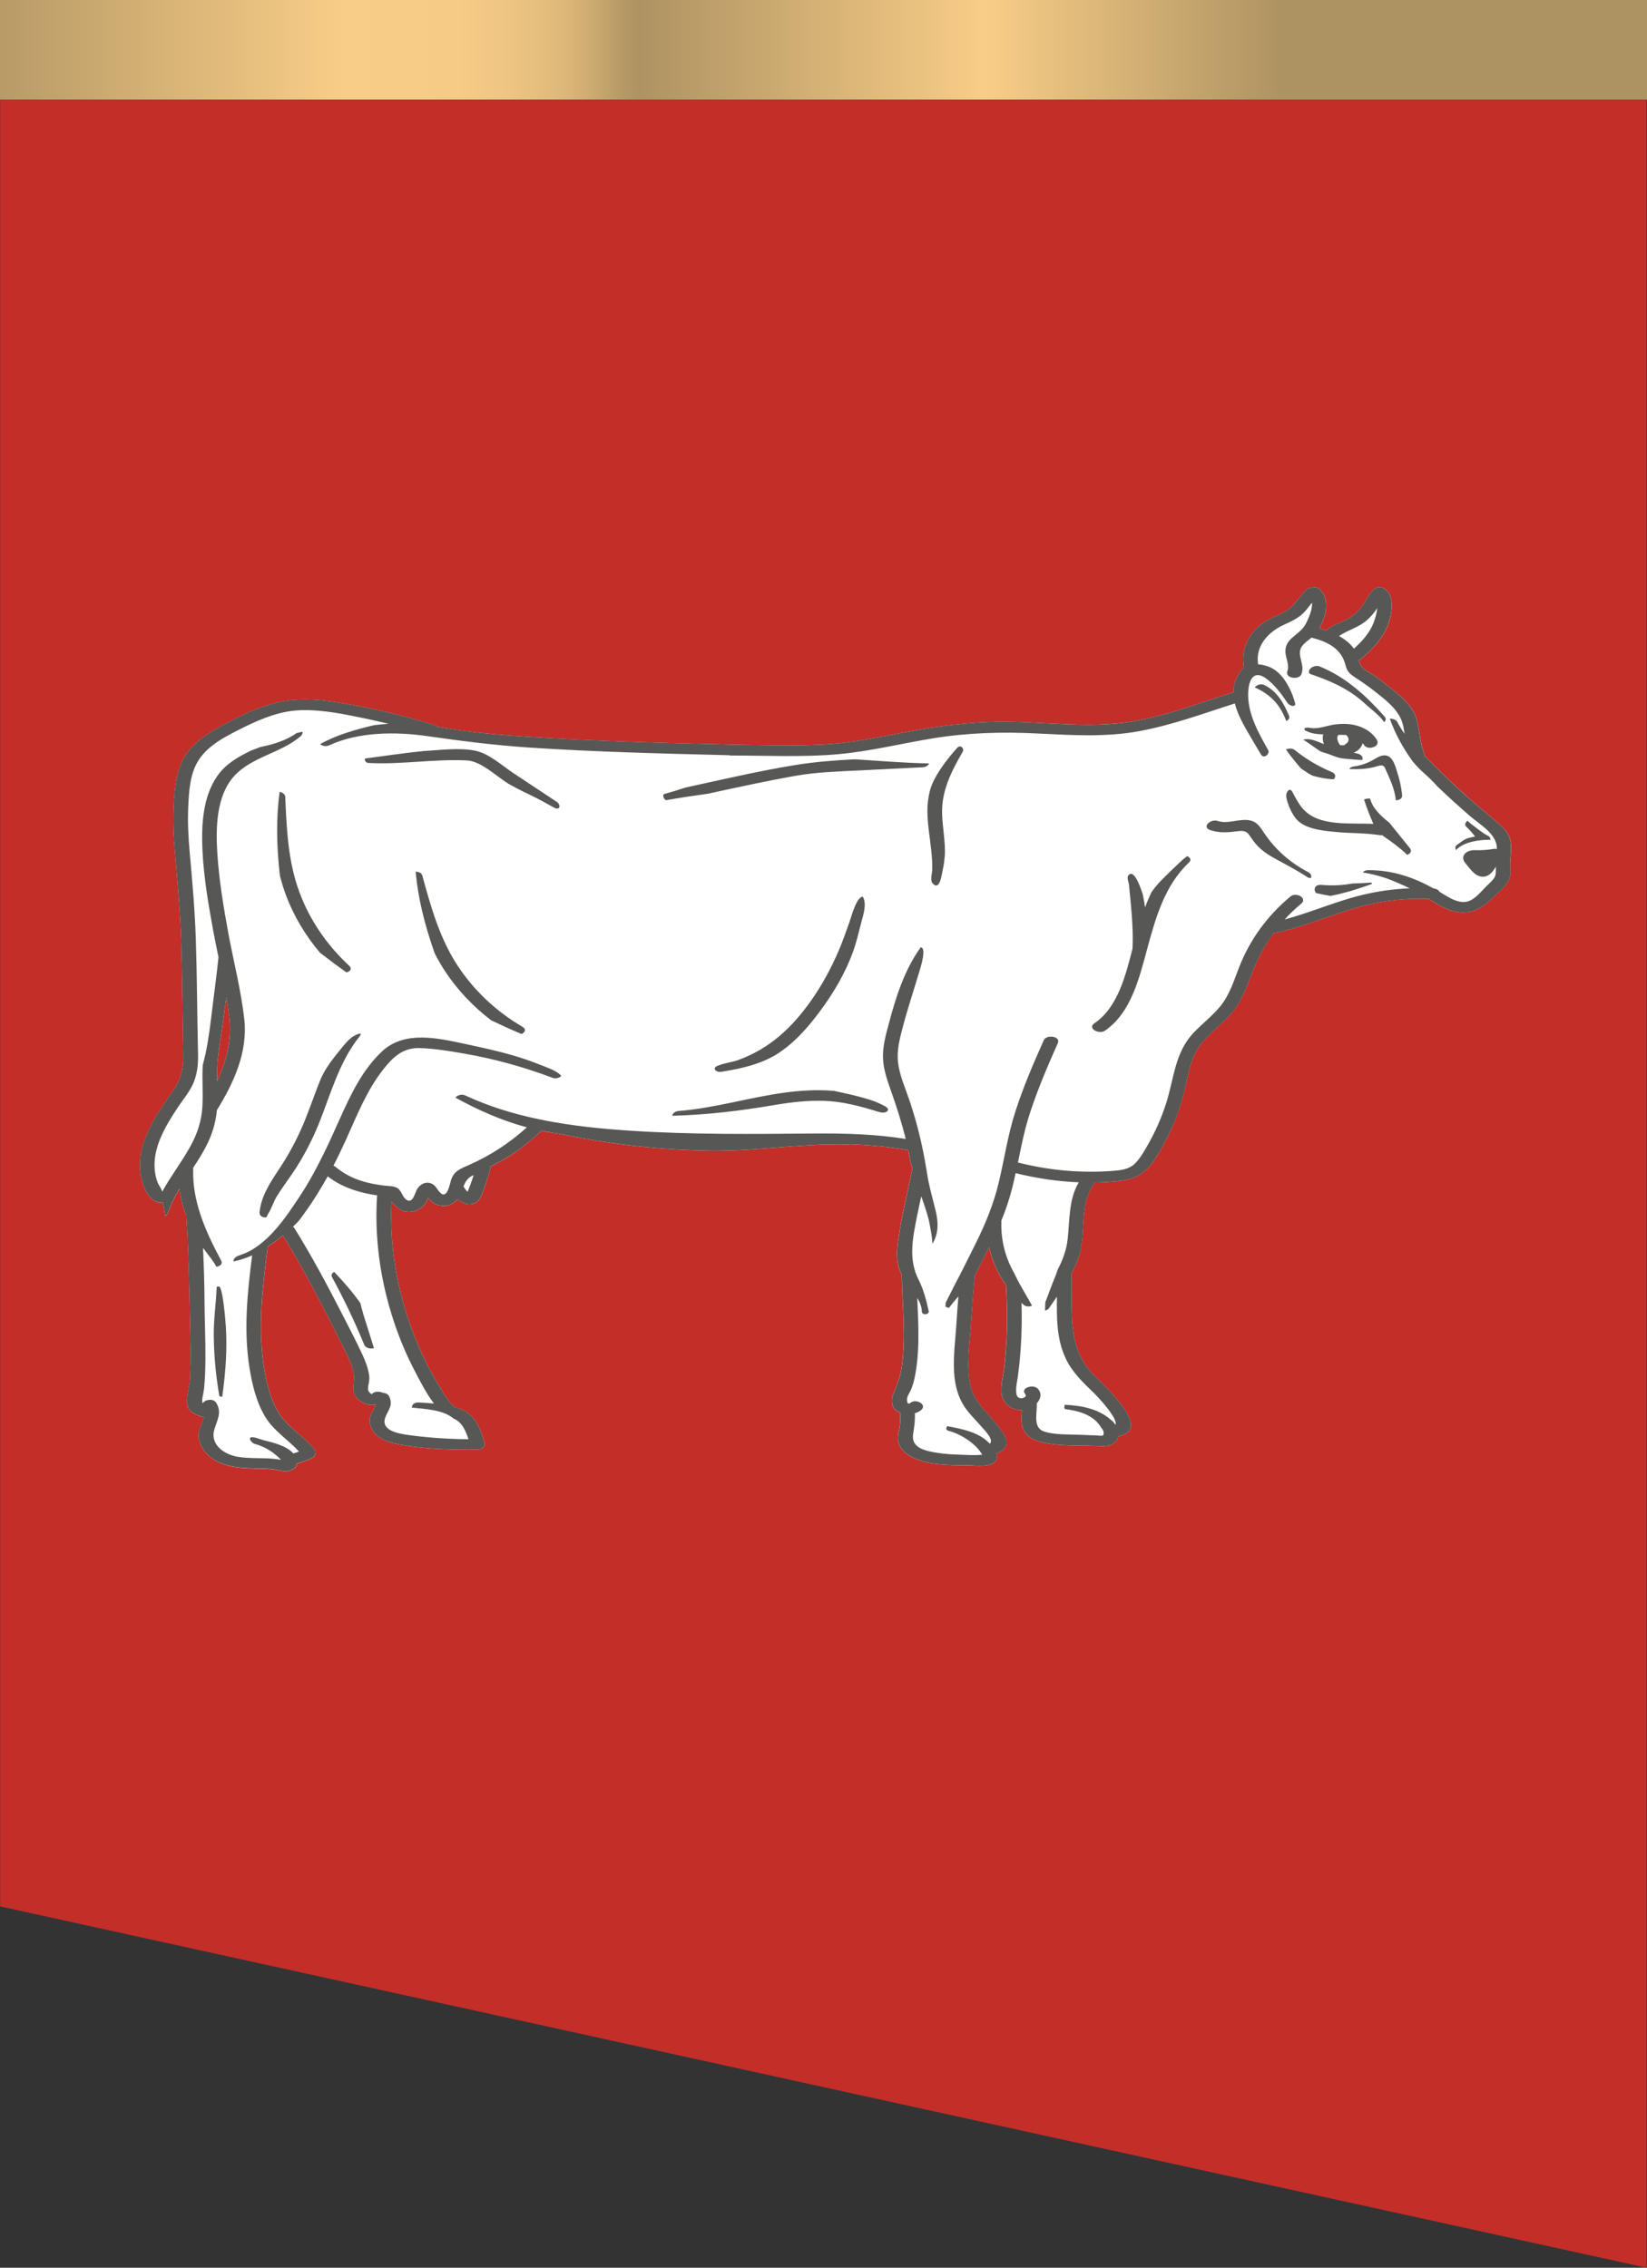 <svg width="122" height="168" viewBox="0 0 122 168" fill="none" xmlns="http://www.w3.org/2000/svg">
<rect x="0" y="0" width="122" height="168" fill="#333333" stroke="none"/>
<path d="M122 0H0V7.385H122V0Z" fill="url(#paint0_linear_2268_684)"/>
<path d="M121.973 7.385H0.01V141.231L121.973 168V7.385Z" fill="#C32E28"/>
<path d="M16.989 75.375C16.931 74.875 16.852 74.377 16.765 73.88C16.683 74.47 16.594 75.082 16.557 75.4C16.421 76.568 16.175 77.73 16.098 78.906C16.073 79.302 16.073 79.698 16.079 80.092C16.774 78.613 17.188 77.046 16.987 75.373M111.864 63.923C111.85 64.398 111.969 64.844 111.723 65.281C111.44 65.774 110.893 66.191 110.486 66.589C109.749 67.307 108.963 67.755 107.873 67.553C107.099 67.411 106.467 66.992 105.826 66.587C103.809 66.515 101.842 66.799 99.919 67.411C98.073 67.996 96.284 68.737 94.375 69.127H94.328C93.631 70.099 93.084 71.162 92.655 72.311C92.297 73.274 91.926 74.233 91.24 75.035C90.615 75.769 89.825 76.355 89.177 77.075C88.438 77.904 88.154 78.852 87.937 79.903C87.712 80.995 87.42 82.062 86.997 83.103C86.592 84.1 86.084 85.073 85.481 85.976C84.891 86.858 84.161 87.334 83.071 87.466C82.421 87.547 81.759 87.592 81.094 87.601C80.002 89.043 80.39 90.95 80.037 92.609C79.906 93.231 79.658 93.816 79.356 94.379V94.395C79.485 96.941 78.966 99.598 80.856 101.701C81.541 102.462 85.551 105.894 82.84 106.4C82.816 106.517 82.767 106.635 82.683 106.745C82.325 107.218 81.693 107.134 81.16 107.119C79.798 107.071 78.236 107.157 76.919 106.774C76.416 106.626 75.985 106.333 75.789 105.849C75.611 105.405 75.674 104.93 75.7 104.464C74.923 104.493 74.24 103.96 74.179 103.185C74.126 102.555 74.324 101.87 74.392 101.242C74.458 100.643 74.507 100.044 74.544 99.445C74.619 98.072 74.61 96.696 74.521 95.325C74.521 95.288 74.523 95.257 74.53 95.23C73.922 94.374 73.492 93.422 73.267 92.409C73.209 92.523 73.155 92.634 73.099 92.744C72.808 93.305 72.53 93.881 72.231 94.451L72.212 94.48C72.081 95.737 72.001 96.998 71.91 98.258C71.805 99.684 71.557 101.174 71.861 102.591C72.135 103.858 73.117 104.624 73.894 105.606C74.154 105.939 74.54 106.394 74.565 106.83C74.589 107.283 74.2 107.537 73.803 107.679C73.889 107.922 73.878 108.177 73.623 108.366C73.15 108.715 72.135 108.553 71.59 108.553C70.268 108.551 68.612 108.551 67.433 107.889C66.979 107.632 66.584 107.224 66.52 106.698C66.478 106.353 66.595 106.02 66.644 105.682C66.694 105.342 66.694 105.002 66.668 104.66C66.457 104.577 66.279 104.444 66.179 104.255C66.003 103.928 66.059 103.521 66.195 103.19C66.457 102.55 66.686 102.005 66.787 101.309C67.119 99.071 66.838 96.79 66.794 94.541L66.803 94.478C66.738 94.345 66.682 94.215 66.635 94.079C66.431 93.487 66.401 92.864 66.499 92.114C66.74 90.261 67.203 88.428 67.578 86.597L67.585 86.572C67.538 86.408 67.493 86.244 67.44 86.082C67.391 85.791 67.332 85.498 67.271 85.21C65.849 84.958 64.415 84.827 62.972 84.769C62.918 84.782 62.857 84.791 62.787 84.789C59.392 84.69 56.026 85.298 52.634 85.248C49.043 85.197 45.464 84.805 41.953 84.098C41.913 84.091 41.878 84.08 41.845 84.066C41.433 84.005 41.026 83.94 40.614 83.87C40.446 83.839 40.278 83.807 40.111 83.771C39.41 84.427 38.663 85.032 37.859 85.568C37.365 85.895 36.853 86.16 36.336 86.417C36.338 86.462 36.338 86.509 36.327 86.559C36.205 87.018 36.067 87.475 35.903 87.923C35.774 88.275 35.66 88.786 35.337 89.025C34.862 89.376 34.301 89.182 33.88 88.84C33.758 88.997 33.603 89.137 33.384 89.229C33.042 89.378 32.63 89.367 32.289 89.216C32.029 89.101 31.868 88.925 31.716 88.734C31.627 88.939 31.538 89.148 31.386 89.31C31.185 89.52 30.918 89.684 30.63 89.752C29.87 89.93 29.423 89.513 28.997 89.022C28.873 91.704 29.227 94.39 30.001 96.971C30.387 98.258 30.873 99.519 31.465 100.733C31.765 101.354 32.095 101.962 32.455 102.55C32.796 103.108 33.133 103.757 33.629 104.207L33.653 104.232C33.887 104.3 34.109 104.378 34.319 104.475C35.248 104.91 35.653 106.004 35.889 106.9C35.971 107.211 35.653 107.393 35.363 107.393C33.372 107.409 31.257 107.362 29.299 106.95C28.595 106.801 27.809 106.475 27.505 105.788C27.386 105.515 27.364 105.22 27.432 104.937C27.519 104.597 27.774 104.358 27.835 104.056C27.255 104.18 26.578 103.879 26.291 103.338C26.176 103.122 26.16 102.919 26.183 102.678C26.223 102.264 26.279 101.956 26.162 101.532C25.968 100.83 25.617 100.179 25.287 99.524C23.935 96.811 22.55 94.115 20.959 91.524C20.597 91.821 20.213 92.107 19.811 92.364C19.82 92.404 19.827 92.447 19.82 92.496C19.462 95.246 19.132 98.038 19.486 100.807C19.649 102.095 19.932 103.464 20.608 104.601C21.27 105.72 22.48 106.376 23.296 107.382C23.395 107.501 23.402 107.614 23.352 107.702C23.343 107.837 23.231 107.958 23.09 108.028C22.744 108.199 22.384 108.326 22.012 108.425C21.956 108.776 21.575 108.983 21.193 108.999C20.908 109.012 20.625 108.913 20.344 108.873C19.883 108.801 19.415 108.801 18.95 108.794C17.67 108.769 16.253 108.672 15.326 107.709C14.954 107.326 14.695 106.803 14.704 106.27C14.713 105.88 15.003 105.414 15.116 104.977C15.043 104.98 14.971 104.971 14.898 104.948C14.444 104.79 13.974 104.577 13.873 104.077C13.761 103.514 14.037 102.777 14.07 102.206C14.166 100.632 14.1 99.055 14.068 97.477C14.019 95.005 13.969 92.523 13.808 90.051C13.729 89.862 13.654 89.671 13.581 89.477C13.457 89.018 13.357 88.549 13.296 88.076C12.957 88.646 12.655 89.232 12.437 89.867C12.404 89.968 12.327 90.038 12.234 90.085C12.178 89.758 12.121 89.43 12.065 89.099C12.033 89.106 11.993 89.106 11.953 89.106C10.919 89.083 10.505 87.671 10.4 86.863C10.236 85.611 10.645 84.386 11.235 83.287C11.712 82.393 12.292 81.567 12.87 80.732C13.49 79.838 13.621 78.87 13.574 77.809C13.511 75.154 13.509 72.502 13.427 69.845C13.354 67.469 13.125 65.114 12.926 62.746C12.821 61.494 12.805 60.251 12.907 58.999C12.996 57.884 13.181 56.725 13.857 55.783C14.674 54.651 15.972 53.991 17.207 53.354C18.534 52.669 19.942 52.066 21.451 51.884C23.238 51.665 25.06 52.023 26.808 52.359C28.654 52.717 30.476 53.187 32.27 53.743C32.338 53.766 32.394 53.804 32.438 53.847C33.093 53.951 33.751 54.063 34.411 54.151C35.826 54.34 37.246 54.455 38.67 54.554C44.07 54.926 49.462 55.047 54.873 55.18H54.92C56.901 55.203 58.885 55.263 60.866 55.164C63.278 55.047 65.615 54.496 67.98 54.077C70.359 53.658 72.741 53.408 75.164 53.478C77.721 53.548 80.301 53.845 82.856 53.581C85.745 53.284 88.531 52.179 91.275 51.314C91.306 51.305 91.334 51.294 91.367 51.289C91.367 50.762 91.519 50.236 91.891 49.722C91.963 49.618 92.054 49.535 92.15 49.463C91.891 48.196 92.443 46.975 93.516 46.182C94.075 45.768 94.761 45.588 95.339 45.21C95.94 44.818 96.277 44.133 96.805 43.658C96.906 43.564 97.046 43.532 97.184 43.539C97.371 43.483 97.587 43.501 97.732 43.634C98.567 44.395 98.242 45.642 97.722 46.547C97.898 46.597 98.069 46.649 98.239 46.705C98.263 46.68 98.289 46.655 98.321 46.628C98.749 46.306 99.243 46.153 99.72 45.912C100.265 45.638 100.717 45.219 101.037 44.708C101.362 44.188 101.877 42.983 102.703 43.726C103.332 44.293 103.073 45.622 102.813 46.304C102.425 47.311 101.655 48.105 100.836 48.803C100.778 48.853 100.712 48.882 100.642 48.903C100.7 49.092 100.771 49.276 100.89 49.418C101.098 49.675 101.519 49.855 101.795 50.049C102.088 50.256 102.375 50.467 102.654 50.688C103.529 51.379 104.652 52.201 104.944 53.311C105.164 54.135 105.185 55.011 105.496 55.817C105.519 55.88 105.526 55.941 105.517 55.991C105.585 56.06 105.655 56.13 105.721 56.196C106.628 57.114 107.564 58.01 108.521 58.877C109.426 59.697 110.399 60.449 111.291 61.278C112.156 62.081 111.904 62.869 111.873 63.919" fill="white"/>
<path d="M20.733 64.871C20.859 65.36 21.006 65.846 21.184 66.326C21.767 67.87 22.625 69.309 23.701 70.577C24.347 71.081 24.997 71.567 25.666 72.036C25.94 71.966 26.113 71.772 25.851 71.529C24.218 70.016 22.962 68.188 22.192 66.132C21.341 63.864 21.231 61.433 21.13 59.044C21.121 58.839 20.934 58.708 20.716 58.661C20.44 60.638 20.496 62.651 20.707 64.635C20.716 64.713 20.73 64.792 20.737 64.871M38.699 76.068C36.766 74.933 35.129 73.407 33.915 71.565C32.569 69.53 31.917 67.179 31.283 64.867C31.227 64.666 31.014 64.578 30.792 64.578C30.962 66.564 31.472 68.521 32.125 70.412C32.151 70.489 32.181 70.561 32.207 70.637C32.436 71.09 32.691 71.531 32.974 71.961C33.889 73.348 35.054 74.573 36.39 75.591C37.129 75.942 37.877 76.284 38.633 76.604C38.883 76.48 39.012 76.255 38.699 76.068ZM38.025 57.272C37.169 56.704 36.205 55.801 35.152 55.603C33.996 55.383 32.644 55.565 31.477 55.633C31.447 55.635 31.412 55.639 31.379 55.639C29.947 55.781 28.525 55.999 27.098 56.184C26.922 56.207 27.084 56.511 27.25 56.52C29.701 56.661 32.13 56.213 34.584 56.335C35.7 56.391 36.867 57.623 37.803 58.143C38.416 58.483 39.047 58.785 39.679 59.093C40.137 59.318 40.579 59.584 41.031 59.825C41.101 59.863 41.176 59.902 41.255 59.902C41.574 59.895 41.426 59.528 41.272 59.424C40.189 58.708 39.11 57.992 38.027 57.274M63.29 56.254C61.816 56.326 60.352 56.443 58.91 56.675C56.185 57.119 53.478 57.758 50.777 58.343C50.243 58.521 49.705 58.686 49.16 58.837C49.088 58.985 49.163 59.172 49.324 59.282C50.36 59.098 51.401 58.945 52.442 58.8C54.608 58.33 56.772 57.855 58.95 57.47C60.506 57.197 62.092 57.152 63.671 57.074C65.227 56.997 66.785 56.918 68.343 56.842C68.602 56.828 68.761 56.702 68.822 56.556C66.969 56.526 65.129 56.362 63.285 56.249M70.911 55.394C70.156 56.234 69.136 57.528 68.869 58.627C68.754 59.1 68.691 59.591 68.696 60.1C68.703 61.072 68.881 62.029 68.981 62.991C69.031 63.468 69.07 63.95 69.056 64.434C69.047 64.704 68.883 65.2 69.075 65.429C69.592 66.035 69.739 64.882 69.802 64.601C69.924 64.049 70.006 63.488 69.994 62.925C69.976 62.063 69.817 61.172 69.786 60.338C69.723 58.609 70.46 57.17 71.309 55.696C71.456 55.439 71.141 55.142 70.911 55.394ZM87.935 63.425C87.813 63.525 87.691 63.621 87.57 63.72C87.277 63.991 86.992 64.261 86.704 64.54C86.314 64.927 85.909 65.301 85.565 65.731C85.474 65.848 85.385 65.968 85.298 66.091C85.12 66.456 84.964 66.832 84.819 67.215C84.769 66.893 84.716 66.569 84.648 66.249C84.578 66.053 84.023 64.207 83.562 64.885C83.464 65.031 83.614 65.393 83.63 65.555C83.682 66.118 83.743 66.683 83.792 67.249C83.878 68.253 83.937 69.266 83.89 70.277C83.38 72.27 82.797 74.634 81.066 75.809C80.517 76.183 81.408 76.651 81.836 76.363C83.81 75.021 84.409 72.369 84.987 70.257C85.612 67.969 86.271 65.6 88.073 63.892C88.281 63.696 88.159 63.518 87.93 63.423M96.373 56.932C96.558 57.056 96.74 57.179 96.925 57.303C97.03 57.357 97.133 57.418 97.234 57.468C97.743 57.607 98.26 57.711 98.782 57.733C98.955 57.571 98.983 57.335 98.639 57.188C97.645 56.774 96.738 56.231 95.905 55.563C95.727 55.423 95.458 55.432 95.257 55.522C95.594 56.011 95.98 56.472 96.368 56.932M101.938 56.166C101.419 56.488 100.909 56.695 100.293 56.779C100.099 56.803 99.992 56.88 99.945 56.972C100.658 57.002 101.369 56.97 102.041 56.756C102.074 56.742 102.106 56.736 102.144 56.733C102.296 56.664 102.497 56.688 102.586 56.882C102.927 57.652 103.323 58.447 103.393 59.289C103.653 59.28 103.894 59.15 103.863 58.902C103.798 58.348 103.692 57.796 103.515 57.265C103.4 56.909 103.271 56.353 102.958 56.103C102.633 55.844 102.254 55.977 101.94 56.166M103.105 61.181C103.047 61.108 102.986 61.034 102.925 60.96C102.691 60.775 102.464 60.584 102.256 60.374C101.915 60.032 101.601 59.627 101.493 59.165C101.339 59.143 101.171 59.168 101.042 59.235C101.238 59.847 101.472 60.444 101.73 61.036C99.942 60.951 97.659 61.259 96.487 59.888C96.178 59.528 95.961 59.107 95.743 58.688C95.636 58.483 95.509 58.478 95.418 58.571C95.362 58.623 95.32 58.704 95.297 58.796C95.24 59.008 95.32 59.262 95.385 59.465C95.514 59.868 95.72 60.291 95.984 60.631C96.6 61.426 98.045 61.552 98.993 61.638C100.055 61.737 101.138 61.703 102.195 61.87C102.268 61.883 102.333 61.879 102.399 61.87L102.436 61.915C103.061 62.345 103.676 62.788 104.226 63.315L104.24 63.329C104.469 63.241 104.614 63.047 104.425 62.82C103.98 62.277 103.543 61.734 103.108 61.19M96.883 64.596C95.577 63.921 94.471 62.939 93.664 61.746C93.338 61.262 93.116 60.84 92.468 60.757C91.717 60.663 90.931 61.063 90.199 60.818C89.68 60.64 88.983 61.268 89.649 61.496C90.353 61.732 90.995 61.667 91.72 61.575C92.19 61.518 92.375 61.597 92.613 61.966C93.121 62.759 93.638 63.164 94.466 63.617C95.278 64.06 96.101 64.49 96.871 64.997L96.887 65.011C96.957 65.026 97.023 65.042 97.096 65.058C97.17 64.909 97.135 64.729 96.883 64.596ZM97.884 65.555C97.383 65.508 97.262 65.92 97.496 66.166C97.542 66.175 97.587 66.184 97.636 66.197H97.645L97.659 66.199L97.741 66.217C97.804 66.231 97.863 66.24 97.921 66.254C98.132 66.294 98.345 66.332 98.555 66.371C99.018 66.283 99.477 66.17 99.931 66.042C100.361 65.918 100.787 65.778 101.21 65.632C101.351 65.582 101.496 65.531 101.639 65.477C101.622 65.441 101.599 65.409 101.573 65.382C101.11 65.416 100.644 65.443 100.179 65.452C99.425 65.591 98.665 65.623 97.882 65.553M53.586 79.376C55.02 79.142 56.499 78.797 57.713 77.987L57.771 77.946C58.967 77.131 59.914 76.03 60.756 74.891C61.769 73.526 62.635 72.049 63.203 70.464C63.451 69.77 63.608 69.057 63.795 68.347C63.94 67.787 64.218 67.008 63.926 66.447L63.919 66.431C63.442 66.409 63.053 67.951 62.915 68.334C62.658 69.037 62.419 69.746 62.122 70.437C61.566 71.729 60.892 72.977 60.075 74.136C58.686 76.102 57.055 77.658 54.711 78.52C54.206 78.707 53.577 78.761 53.097 78.982C52.833 79.106 52.936 79.333 53.193 79.394C53.322 79.423 53.458 79.401 53.584 79.378M63.554 81.222C62.969 81.067 62.375 80.943 61.783 80.817C60.567 80.709 59.346 80.781 58.134 80.943C55.497 81.294 52.945 82.096 50.285 82.301C49.993 82.323 49.829 82.488 49.792 82.659C52.365 82.596 54.906 82.283 57.416 81.855C58.616 81.652 59.834 81.513 61.056 81.553C62.441 81.601 63.76 81.959 65.068 82.366C65.238 82.42 65.585 82.474 65.723 82.319C65.936 82.085 65.491 81.927 65.281 81.814C64.738 81.535 64.139 81.378 63.554 81.22M26.791 96.927C26.761 96.797 26.728 96.669 26.695 96.54C26.122 95.721 25.449 94.964 24.759 94.228C24.595 94.304 24.501 94.439 24.602 94.624C25.486 96.248 26.279 97.918 26.981 99.625C27.079 99.875 27.428 99.945 27.701 99.877C27.549 99.389 27.395 98.898 27.241 98.407C27.084 97.914 26.922 97.425 26.794 96.925M16.213 95.306C16.157 95.306 16.105 95.315 16.052 95.331C16.005 96.547 15.818 97.74 15.834 98.977C15.85 100.244 15.953 101.507 16.14 102.753C16.171 102.973 16.206 103.194 16.243 103.408C16.306 103.453 16.381 103.478 16.461 103.48C16.706 101.735 16.842 99.983 16.725 98.211C16.711 97.984 16.508 95.306 16.215 95.306M26.043 76.856C25.743 77.1 25.502 77.397 25.264 77.692C24.656 78.437 24.057 79.178 23.703 80.063C23.308 81.053 22.964 82.064 22.562 83.053C22.038 84.345 21.378 85.561 20.597 86.728C19.956 87.694 19.343 88.65 19.224 89.815C19.205 89.988 19.343 90.141 19.516 90.173C19.818 90.233 19.729 90.119 19.865 89.916C20.11 89.542 20.244 89.067 20.477 88.677C20.938 87.914 21.49 87.214 21.965 86.466C22.611 85.444 23.161 84.372 23.61 83.262C24.501 81.062 25.098 78.707 26.618 76.802C27.004 76.318 26.195 76.733 26.043 76.856ZM16.985 75.37C16.926 74.873 16.849 74.375 16.765 73.88C16.683 74.465 16.594 75.08 16.554 75.397C16.423 76.566 16.173 77.728 16.098 78.903C16.073 79.299 16.073 79.698 16.079 80.094C16.774 78.613 17.191 77.048 16.987 75.373M110.879 62.851C110.881 61.768 109.625 61.097 108.865 60.435C108.079 59.755 107.311 59.055 106.558 58.341C106.528 58.316 106.5 58.287 106.467 58.258C106.109 57.828 105.681 57.456 105.269 57.08C105.22 57.035 105.173 56.988 105.126 56.945C104.956 56.767 104.792 56.587 104.635 56.398C103.931 55.419 103.349 54.372 102.951 53.243C103.18 53.237 103.419 53.313 103.515 53.502C103.667 53.806 103.847 54.092 104.048 54.367C104.015 54.182 103.985 53.995 103.95 53.815C103.723 52.678 102.766 51.953 101.877 51.251C101.409 50.879 100.923 50.539 100.422 50.215C100.024 49.952 99.793 49.778 99.678 49.317C99.372 48.053 98.382 47.556 97.152 47.236C96.787 47.533 96.352 47.812 96.3 48.22C96.225 48.828 96.635 49.303 96.405 49.934C96.235 50.406 95.168 50.253 95.36 49.729C95.544 49.222 95.205 48.731 95.215 48.22C95.222 47.824 95.409 47.518 95.706 47.254C96.146 46.865 96.541 46.637 96.796 46.077C96.957 45.718 97.234 45.124 97.182 44.651C96.962 44.924 96.763 45.21 96.508 45.453C96.097 45.84 95.594 46.061 95.084 46.295C93.879 46.849 92.978 47.909 93.196 49.215C93.509 49.233 93.818 49.317 94.087 49.436C94.733 49.722 95.18 50.334 95.488 50.931C95.652 51.248 95.788 51.584 95.884 51.926C95.924 52.075 96.005 52.206 95.865 52.28C95.727 52.356 95.453 52.194 95.381 52.091C94.943 51.444 94.424 50.717 93.769 50.253C93.493 50.053 93.123 49.895 92.847 50.13C92.555 50.373 92.482 50.891 92.461 51.228C92.372 52.802 93.189 54.236 93.942 55.576C94.066 55.797 93.755 56.146 93.514 56.006C93.451 55.972 93.416 55.912 93.378 55.851C93.191 55.538 93.004 55.227 92.826 54.916C92.326 54.052 91.71 53.093 91.472 52.111C89.156 52.854 86.819 53.716 84.421 54.16C81.92 54.626 79.368 54.462 76.839 54.338C74.233 54.207 71.697 54.277 69.117 54.696C66.757 55.079 64.424 55.669 62.036 55.878C59.413 56.103 56.782 55.972 54.155 55.97C54.089 55.97 54.033 55.961 53.979 55.948C49.043 55.826 44.121 55.705 39.192 55.38C36.649 55.211 34.151 54.892 31.631 54.531C29.292 54.194 26.546 54.212 24.366 55.223C24.136 55.326 23.872 55.261 23.708 55.128C24.939 54.435 26.317 54.061 27.699 53.723C28.057 53.678 28.417 53.644 28.777 53.62C28.237 53.489 27.694 53.363 27.149 53.248C25.589 52.926 23.958 52.572 22.351 52.611C20.828 52.642 19.411 53.21 18.073 53.874C16.861 54.482 15.497 55.126 14.737 56.274C14.063 57.294 14 58.602 13.944 59.771C13.895 60.886 13.948 61.993 14.049 63.106C14.243 65.269 14.437 67.429 14.505 69.597C14.596 72.337 14.601 75.075 14.664 77.816C14.704 78.712 14.641 79.633 14.222 80.454C13.946 81.006 13.541 81.481 13.202 81.995C12.538 82.992 11.873 84.057 11.583 85.219C11.448 85.755 11.408 86.322 11.485 86.87C11.527 87.155 11.604 87.432 11.719 87.698C11.766 87.806 12.149 88.331 11.953 88.329H11.99C12.631 87.153 13.469 86.077 14.117 84.895C14.613 83.992 14.924 83.055 14.989 82.031C15.055 80.988 14.957 79.946 15.02 78.908C15.085 78.649 15.151 78.383 15.212 78.12C15.464 76.96 15.593 75.791 15.738 74.616C15.836 73.808 16.068 72.076 16.185 70.91C16.047 70.257 15.916 69.602 15.794 68.949C15.439 67.008 15.099 65.033 15.001 63.065C14.91 61.221 14.994 59.075 16.091 57.495C16.723 56.585 17.645 56.062 18.611 55.599C18.84 55.513 19.067 55.428 19.294 55.34C20.265 55.146 21.205 54.851 21.982 54.302C22.12 54.277 22.26 54.245 22.4 54.207C22.431 54.311 22.393 54.432 22.26 54.549C20.805 55.795 18.636 56.069 17.345 57.492C16 58.974 15.979 61.388 16.101 63.25C16.232 65.26 16.569 67.271 16.936 69.255C17.324 71.322 17.857 73.393 18.094 75.487C18.367 77.939 17.331 80.191 16.061 82.251V82.281C15.972 83.215 15.698 84.089 15.265 84.924C14.98 85.476 14.648 85.998 14.304 86.518L14.311 86.572C14.224 89.017 15.244 91.262 16.384 93.39C16.515 93.633 16.304 93.798 16.035 93.843C15.815 93.444 15.518 93.079 15.24 92.715C15.172 92.627 15.104 92.535 15.039 92.442C15.102 93.798 15.144 95.156 15.151 96.504C15.16 97.889 15.226 99.272 15.216 100.659C15.209 101.381 15.193 102.106 15.12 102.829C15.097 103.066 15.039 103.297 14.999 103.536C14.966 103.721 14.968 103.856 15.02 103.964C15.165 103.676 15.787 103.581 15.998 103.899C16.465 104.608 16.096 105.175 15.878 105.894C15.546 106.986 16.552 107.724 17.556 107.913C18.529 108.093 19.532 107.963 20.51 108.1C20.608 108.114 20.707 108.129 20.803 108.147C20.667 107.981 20.496 107.837 20.328 107.704C19.893 107.355 19.397 107.112 18.856 106.963C18.711 106.923 18.395 106.623 18.559 106.497C18.707 106.382 19.343 106.652 19.514 106.693C20.171 106.848 21.219 107.098 21.729 107.672C21.872 107.634 22.012 107.587 22.148 107.533C21.336 106.646 20.276 106.006 19.647 104.961C18.976 103.849 18.676 102.557 18.475 101.298C18.04 98.542 18.323 95.75 18.678 93.001C18.222 93.203 17.757 93.361 17.294 93.451C17.294 93.163 17.57 93.048 17.822 92.967C19.762 92.343 21.196 90.157 22.232 88.583C23.423 86.77 24.309 84.818 25.187 82.853C25.98 81.083 26.859 79.223 28.326 77.865C29.987 76.332 32.443 76.908 34.439 77.334C35.678 77.6 36.921 77.865 38.135 78.228C38.741 78.408 39.34 78.611 39.922 78.849C40.402 79.045 41.281 79.308 41.574 79.714C41.412 79.871 41.143 79.93 40.921 79.844C38.806 79.047 36.621 78.439 34.383 78.052C33.29 77.863 32.163 77.671 31.047 77.644C29.84 77.613 29.098 78.329 28.408 79.2C27.152 80.788 26.424 82.681 25.601 84.492C25.315 85.12 25.016 85.744 24.7 86.354C24.754 86.374 24.805 86.401 24.847 86.439C25.547 87.029 26.361 87.405 27.262 87.621C27.683 87.723 28.118 87.793 28.546 87.84C28.852 87.871 29.201 87.856 29.463 88.036C29.769 88.245 29.802 88.684 30.111 88.882C30.572 89.177 30.71 88.452 30.871 88.144C31.124 87.66 31.713 87.417 32.184 87.826C32.371 87.991 32.651 88.624 32.951 88.466C33.22 88.324 33.332 87.669 33.412 87.421C33.629 86.73 34.139 86.572 34.78 86.288C36.343 85.593 37.775 84.652 39.028 83.517C37.176 83.017 35.442 82.254 33.734 81.315C33.882 81.137 34.195 81.026 34.462 81.153C36.233 81.977 38.088 82.537 39.99 82.931C40.088 82.934 40.184 82.956 40.271 82.988C42.39 83.409 44.561 83.627 46.722 83.767C51.266 84.062 55.794 84.014 60.344 83.972C62.602 83.954 64.862 84.019 67.089 84.375C66.789 83.152 66.403 81.952 65.98 80.758C65.706 79.989 65.437 79.2 65.407 78.381C65.376 77.503 65.627 76.633 65.851 75.789C66.361 73.859 67 71.842 68.2 70.18C68.654 70.214 68.2 71.635 68.125 71.889C67.718 73.261 67.262 74.616 66.897 75.996C66.661 76.89 66.41 77.798 66.523 78.725C66.637 79.675 67.051 80.581 67.356 81.484C67.924 83.163 68.336 84.856 68.616 86.599C68.633 86.644 68.642 86.687 68.64 86.741C68.649 86.802 68.659 86.858 68.67 86.915C68.811 87.862 69.077 88.747 69.302 89.677C69.496 90.479 69.545 91.289 69.129 92.035C69.105 92.08 69.087 92.111 69.037 92.123C69.145 92.098 68.836 90.533 68.804 90.4C68.656 89.799 68.45 89.213 68.24 88.63C68.132 89.128 68.022 89.628 67.922 90.132C67.608 91.71 67.269 93.289 68.046 94.806C68.408 95.516 68.619 96.347 68.792 97.121C68.832 97.29 68.64 97.38 68.485 97.358C68.219 97.324 68.308 97.148 68.261 96.914C68.205 96.644 68.09 96.389 67.945 96.151C67.994 97.254 68.048 98.357 68.025 99.463C68.006 100.258 67.943 101.053 67.795 101.838C67.716 102.259 67.618 102.674 67.428 103.063C67.346 103.234 67.225 103.392 67.194 103.579C67.171 103.716 67.178 104.142 67.447 103.921C67.844 103.588 68.729 104.052 68.216 104.475C68.095 104.574 67.94 104.646 67.765 104.696C67.795 105.211 67.725 105.693 67.643 106.207C67.503 107.055 68.13 107.362 68.888 107.528C69.561 107.677 70.249 107.74 70.942 107.76C71.51 107.778 72.165 107.832 72.755 107.769C72.317 106.965 71.169 106.227 70.284 106.006C70.067 105.957 70.043 105.819 70.17 105.653C71.297 105.869 72.54 106.103 73.319 106.956C73.648 106.661 72.937 105.959 72.713 105.702C72.364 105.299 71.983 104.925 71.657 104.509C70.993 103.658 70.734 102.703 70.673 101.651C70.605 100.395 70.78 99.148 70.858 97.896C70.897 97.274 70.939 96.657 70.993 96.04C70.757 96.313 70.518 96.585 70.308 96.876L70.301 96.889C70.203 96.874 70.109 96.842 70.034 96.797C70.036 96.702 70.043 96.603 70.05 96.509C70.301 96.036 70.525 95.556 70.769 95.084C70.89 94.843 71.028 94.602 71.155 94.358C71.169 94.298 71.194 94.248 71.229 94.205C71.251 94.165 71.269 94.126 71.288 94.088C71.606 93.471 71.91 92.843 72.212 92.242C72.965 90.747 73.604 89.207 73.987 87.583C74.406 85.82 74.659 84.048 75.223 82.312C75.8 80.527 76.544 78.788 77.314 77.068C77.515 76.609 78.587 76.766 78.36 77.273C77.592 78.996 76.849 80.731 76.271 82.522C75.887 83.708 75.648 84.915 75.403 86.122C77.663 86.692 79.995 86.919 82.33 86.748C82.968 86.701 83.616 86.656 84.084 86.185C84.48 85.786 84.769 85.26 85.041 84.782C85.584 83.832 86.026 82.832 86.36 81.799C86.975 79.923 86.997 77.973 88.454 76.465C89.083 75.816 89.808 75.258 90.379 74.564C91.076 73.715 91.392 72.677 91.778 71.68C92.574 69.622 93.877 67.832 95.608 66.4C96.008 66.071 96.887 66.533 96.375 66.956C95.933 67.321 95.531 67.706 95.161 68.116C96.794 67.674 98.359 67.03 99.98 66.548C101.43 66.118 102.918 65.868 104.429 65.808C104.254 65.722 104.076 65.643 103.903 65.564C103.444 65.362 102.991 65.159 102.511 65.006C102.001 64.844 101.477 64.72 100.948 64.63C101.03 64.531 101.168 64.459 101.376 64.463C103.189 64.466 104.705 64.995 106.207 65.826C106.425 65.844 106.565 65.945 106.631 66.069C106.736 66.13 106.841 66.193 106.946 66.258C107.393 66.533 107.927 66.852 108.486 66.821C109.157 66.783 109.662 66.087 110.098 65.659C110.266 65.49 110.455 65.33 110.605 65.146C110.825 64.873 110.802 64.671 110.802 64.353C110.802 64.301 110.802 64.254 110.804 64.204C110.61 64.533 110.367 64.853 110.013 64.93C109.407 65.056 109.012 64.517 108.687 64.119C108.542 63.941 108.357 63.747 108.387 63.504C108.411 63.299 108.589 63.137 108.778 63.061C109.057 62.946 109.386 62.991 109.679 62.984C109.995 62.975 110.308 62.944 110.617 62.892C110.699 62.878 110.792 62.878 110.884 62.892V62.847L110.879 62.851ZM79.901 87.588C78.322 87.525 76.746 87.284 75.232 86.908C75.15 87.279 75.068 87.648 74.975 88.02C74.764 88.849 74.488 89.662 74.165 90.452C74.175 90.481 74.179 90.513 74.175 90.544C74.137 91.855 74.46 93.145 75.103 94.275C75.159 94.392 75.216 94.511 75.274 94.631C75.363 94.809 75.459 94.982 75.552 95.158L75.56 95.167C75.85 95.689 76.161 96.203 76.448 96.727C76.252 96.811 75.995 96.811 75.826 96.664C75.77 96.617 75.721 96.565 75.669 96.518C75.702 97.623 75.686 98.729 75.611 99.834C75.562 100.562 75.489 101.289 75.391 102.014C75.351 102.325 75.263 102.653 75.269 102.971C75.272 103.257 75.286 103.545 75.611 103.586C75.747 103.601 76.114 103.478 75.943 103.282C75.541 102.822 76.551 102.509 76.881 102.885C77.202 103.25 77.082 103.651 76.797 103.959V103.968C76.849 104.684 76.451 105.792 77.394 106.069C78.189 106.306 79.174 106.256 80 106.294C80.435 106.312 80.865 106.328 81.296 106.344C81.546 106.353 81.82 106.468 81.742 106.053C81.724 105.954 81.639 105.844 81.548 105.743L81.539 105.713C80.999 104.826 79.904 104.513 78.893 104.389C78.818 104.297 78.821 104.178 78.879 104.068C80.11 104.131 81.359 104.356 82.294 105.191C82.327 105.223 82.367 105.252 82.409 105.27C82.463 105.333 82.512 105.396 82.561 105.464C82.58 105.493 82.603 105.524 82.624 105.556C82.849 105.099 81.298 103.457 81.045 103.212C80.234 102.426 79.429 101.672 78.947 100.65C78.252 99.179 78.275 97.621 78.292 96.061C78.079 96.371 77.862 96.678 77.653 96.982L77.621 97C77.585 97.018 77.546 97.04 77.506 97.06C77.475 97.074 77.447 97.085 77.417 97.099C77.415 97.013 77.41 96.925 77.415 96.84C77.417 96.72 77.422 96.599 77.429 96.48C77.478 96.353 77.527 96.223 77.576 96.097C77.745 95.653 77.901 95.21 78.084 94.773C78.18 94.541 78.271 94.307 78.341 94.07C78.715 93.359 78.998 92.607 79.087 91.785C79.242 90.35 79.16 88.855 79.906 87.594M35.084 87.05C35.026 87.081 34.965 87.113 34.904 87.144C34.605 87.308 34.453 87.59 34.329 87.898L34.371 87.948C34.42 88.031 34.474 88.112 34.539 88.189C34.57 88.227 34.602 88.259 34.638 88.29C34.651 88.259 34.663 88.223 34.677 88.189C34.733 88.058 34.782 87.93 34.832 87.797C34.923 87.549 35.01 87.299 35.084 87.05ZM27.94 88.551C27.905 88.549 27.865 88.545 27.828 88.538C27.351 88.468 26.883 88.365 26.426 88.227C25.64 87.991 24.915 87.642 24.274 87.146C23.799 88.002 23.287 88.837 22.721 89.639C22.534 89.902 22.34 90.177 22.131 90.447C21.996 90.589 21.851 90.736 21.703 90.877C21.745 90.907 21.785 90.945 21.816 90.992C23.06 93.007 24.185 95.081 25.257 97.18C25.793 98.229 26.345 99.274 26.838 100.337C27.063 100.814 27.252 101.327 27.339 101.847C27.374 102.059 27.353 102.237 27.325 102.446C27.271 102.624 27.255 102.804 27.269 102.991C27.32 103.131 27.414 103.225 27.545 103.279C27.715 103.063 28.097 103.061 28.345 103.178C28.553 103.192 28.749 103.277 28.829 103.448C29.121 104.086 28.803 104.385 28.565 104.943C28.113 106.008 29.599 106.222 30.331 106.319C31.779 106.515 33.239 106.61 34.701 106.623C34.509 106.006 34.205 105.331 33.611 105.099C32.803 104.428 31.571 104.398 30.56 104.281H30.511C30.497 104.079 30.663 103.883 31.014 103.899C31.377 103.917 31.758 103.939 32.146 103.977C31.568 103.216 31.117 102.32 30.698 101.516C30.01 100.197 29.451 98.814 29.016 97.403C28.127 94.541 27.736 91.535 27.933 88.551M99.187 47.119C99.608 47.351 99.987 47.646 100.277 48.038L100.291 48.056C100.827 47.574 101.32 47.036 101.634 46.394C101.781 46.09 101.975 45.545 102.013 45.045L101.973 45.113C101.77 45.43 101.519 45.714 101.231 45.964C100.623 46.495 99.832 46.671 99.189 47.119M111.871 63.923C111.857 64.4 111.976 64.844 111.726 65.281C111.447 65.774 110.898 66.193 110.493 66.589C109.756 67.307 108.965 67.755 107.878 67.555C107.108 67.409 106.472 66.994 105.831 66.587C103.816 66.517 101.847 66.803 99.924 67.411C98.078 67.996 96.291 68.742 94.382 69.127L94.335 69.133C93.638 70.102 93.088 71.166 92.66 72.31C92.302 73.276 91.93 74.236 91.249 75.037C90.62 75.771 89.832 76.359 89.186 77.077C88.442 77.903 88.159 78.854 87.942 79.905C87.717 80.997 87.429 82.062 87.004 83.1C86.597 84.1 86.089 85.07 85.483 85.976C84.894 86.856 84.164 87.333 83.078 87.466C82.423 87.545 81.761 87.59 81.102 87.601C80.007 89.04 80.395 90.945 80.044 92.609C79.908 93.226 79.665 93.811 79.359 94.376V94.394C79.487 96.941 78.968 99.598 80.858 101.697C81.544 102.458 85.553 105.894 82.842 106.396C82.823 106.515 82.772 106.63 82.688 106.745C82.33 107.215 81.698 107.134 81.16 107.116C79.798 107.069 78.233 107.157 76.919 106.772C76.418 106.625 75.985 106.33 75.791 105.846C75.613 105.403 75.677 104.93 75.705 104.466C74.926 104.495 74.245 103.959 74.182 103.187C74.133 102.554 74.329 101.87 74.399 101.239C74.465 100.645 74.514 100.046 74.551 99.443C74.626 98.071 74.615 96.698 74.528 95.322C74.526 95.291 74.528 95.259 74.535 95.228C73.927 94.376 73.499 93.419 73.272 92.409C73.216 92.519 73.159 92.631 73.103 92.744C72.818 93.302 72.535 93.881 72.235 94.451L72.217 94.475C72.088 95.736 72.006 96.993 71.915 98.256C71.81 99.679 71.566 101.172 71.868 102.588C72.137 103.856 73.124 104.619 73.899 105.603C74.161 105.936 74.544 106.391 74.57 106.828C74.593 107.278 74.205 107.535 73.81 107.677C73.894 107.92 73.882 108.174 73.625 108.361C73.15 108.713 72.142 108.548 71.592 108.548C70.27 108.548 68.619 108.548 67.44 107.886C66.984 107.63 66.588 107.222 66.525 106.695C66.483 106.351 66.6 106.017 66.651 105.68C66.703 105.34 66.701 105 66.677 104.657C66.464 104.574 66.286 104.441 66.183 104.248C66.008 103.921 66.064 103.514 66.202 103.187C66.462 102.548 66.694 102 66.794 101.307C67.124 99.069 66.843 96.788 66.801 94.539L66.808 94.473C66.745 94.343 66.686 94.21 66.64 94.075C66.436 93.483 66.406 92.861 66.504 92.109C66.747 90.26 67.208 88.423 67.582 86.595L67.592 86.57C67.543 86.406 67.496 86.241 67.444 86.079C67.395 85.784 67.339 85.496 67.276 85.208C65.858 84.956 64.42 84.825 62.979 84.769C62.922 84.782 62.864 84.787 62.794 84.787C59.395 84.688 56.031 85.298 52.636 85.246C49.05 85.197 45.471 84.802 41.955 84.096C41.915 84.086 41.88 84.077 41.847 84.064C41.44 84.001 41.029 83.938 40.619 83.864C40.451 83.834 40.28 83.8 40.116 83.764C39.414 84.424 38.668 85.028 37.859 85.564C37.367 85.885 36.855 86.153 36.336 86.41C36.343 86.455 36.343 86.502 36.329 86.552C36.207 87.014 36.067 87.471 35.901 87.916C35.772 88.268 35.657 88.779 35.335 89.022C34.86 89.373 34.298 89.18 33.877 88.837C33.756 88.995 33.603 89.132 33.384 89.227C33.037 89.373 32.626 89.36 32.289 89.213C32.027 89.099 31.868 88.918 31.713 88.732C31.624 88.934 31.538 89.144 31.384 89.306C31.187 89.517 30.916 89.68 30.63 89.749C29.868 89.927 29.418 89.513 28.995 89.017C28.873 91.699 29.229 94.388 29.999 96.966C30.387 98.254 30.871 99.515 31.463 100.731C31.765 101.352 32.092 101.955 32.453 102.545C32.794 103.106 33.133 103.752 33.627 104.203L33.65 104.227C33.884 104.293 34.109 104.374 34.322 104.471C35.246 104.905 35.65 105.999 35.887 106.896C35.969 107.209 35.65 107.393 35.363 107.393C33.37 107.407 31.253 107.362 29.299 106.947C28.595 106.801 27.804 106.474 27.505 105.788C27.383 105.513 27.36 105.22 27.432 104.932C27.514 104.597 27.774 104.353 27.83 104.054C27.25 104.173 26.576 103.876 26.286 103.336C26.171 103.117 26.155 102.915 26.178 102.676C26.218 102.262 26.274 101.953 26.157 101.53C25.966 100.823 25.612 100.174 25.282 99.519C23.93 96.808 22.548 94.111 20.955 91.519C20.592 91.821 20.209 92.105 19.806 92.361C19.82 92.4 19.823 92.445 19.816 92.492C19.457 95.241 19.128 98.038 19.483 100.805C19.647 102.091 19.93 103.46 20.602 104.599C21.264 105.718 22.478 106.373 23.294 107.375C23.39 107.497 23.399 107.607 23.35 107.697C23.336 107.832 23.226 107.954 23.084 108.024C22.742 108.19 22.377 108.319 22.005 108.415C21.954 108.771 21.57 108.976 21.189 108.992C20.903 109.005 20.616 108.906 20.337 108.861C19.876 108.789 19.408 108.791 18.943 108.782C17.666 108.758 16.246 108.663 15.319 107.699C14.952 107.312 14.69 106.794 14.702 106.258C14.711 105.871 15.001 105.403 15.109 104.97C15.039 104.973 14.964 104.964 14.896 104.939C14.442 104.784 13.972 104.572 13.871 104.068C13.759 103.505 14.033 102.768 14.065 102.199C14.164 100.622 14.096 99.044 14.065 97.47C14.016 94.998 13.962 92.514 13.803 90.044C13.729 89.855 13.651 89.662 13.576 89.47C13.453 89.008 13.357 88.542 13.291 88.07C12.952 88.637 12.65 89.225 12.435 89.86C12.397 89.959 12.323 90.031 12.231 90.078C12.173 89.749 12.117 89.418 12.063 89.092C12.028 89.094 11.988 89.099 11.948 89.099C10.914 89.074 10.5 87.66 10.395 86.854C10.233 85.606 10.641 84.377 11.23 83.283C11.71 82.386 12.29 81.56 12.87 80.727C13.488 79.831 13.616 78.865 13.569 77.804C13.511 75.147 13.504 72.493 13.424 69.84C13.35 67.465 13.123 65.11 12.921 62.741C12.819 61.489 12.802 60.242 12.903 58.992C12.992 57.88 13.179 56.72 13.855 55.781C14.671 54.646 15.974 53.984 17.205 53.349C18.534 52.665 19.942 52.064 21.448 51.879C23.236 51.663 25.058 52.019 26.805 52.356C28.656 52.714 30.474 53.183 32.268 53.737C32.336 53.759 32.392 53.797 32.436 53.845C33.093 53.946 33.749 54.056 34.411 54.146C35.821 54.34 37.246 54.453 38.668 54.552C44.072 54.919 49.46 55.042 54.87 55.18H54.917C56.901 55.198 58.882 55.263 60.866 55.164C63.276 55.042 65.61 54.495 67.978 54.077C70.357 53.656 72.738 53.408 75.159 53.475C77.719 53.547 80.297 53.847 82.851 53.584C85.74 53.282 88.531 52.178 91.275 51.316C91.301 51.307 91.334 51.298 91.364 51.291C91.364 50.762 91.516 50.238 91.888 49.724C91.963 49.616 92.052 49.535 92.15 49.465C91.888 48.195 92.44 46.973 93.516 46.18C94.075 45.768 94.761 45.583 95.336 45.207C95.942 44.818 96.277 44.133 96.803 43.656C96.908 43.564 97.046 43.53 97.184 43.537C97.369 43.483 97.587 43.503 97.727 43.631C98.562 44.395 98.237 45.642 97.72 46.547C97.891 46.594 98.062 46.646 98.235 46.705C98.258 46.68 98.286 46.653 98.321 46.628C98.745 46.302 99.238 46.151 99.716 45.912C100.265 45.637 100.712 45.216 101.033 44.71C101.358 44.187 101.875 42.98 102.698 43.728C103.33 44.295 103.066 45.624 102.806 46.302C102.42 47.308 101.65 48.108 100.829 48.803C100.773 48.85 100.705 48.882 100.635 48.902C100.698 49.092 100.766 49.274 100.885 49.418C101.093 49.675 101.51 49.855 101.791 50.048C102.081 50.251 102.366 50.463 102.647 50.686C103.526 51.379 104.645 52.203 104.939 53.311C105.159 54.135 105.176 55.011 105.489 55.813C105.515 55.876 105.519 55.937 105.512 55.99C105.578 56.06 105.648 56.128 105.716 56.195C106.624 57.114 107.555 58.01 108.511 58.877C109.417 59.694 110.395 60.449 111.286 61.275C112.151 62.083 111.894 62.871 111.868 63.916M95.278 53.415C95.453 53.338 95.561 53.194 95.474 52.996C95.077 52.079 94.623 51.233 93.675 50.758C93.402 50.62 93.084 50.74 92.945 50.927C93.509 51.17 94.022 51.512 94.433 51.965C94.815 52.388 95.081 52.89 95.278 53.415ZM99.051 50.733C99.65 51.03 100.216 51.379 100.726 51.796C100.862 51.904 100.986 52.014 101.114 52.131C101.154 52.169 101.196 52.208 101.236 52.246L101.316 52.316C101.489 52.462 101.669 52.604 101.835 52.757C102.062 52.958 102.345 53.208 102.523 53.496C102.658 53.394 102.703 53.246 102.553 53.075C101.21 51.562 99.701 50.168 97.772 49.38C97.334 49.2 96.77 49.621 97.016 49.916C97.711 50.152 98.398 50.409 99.053 50.735M99.117 54.944C99.15 55.022 99.22 55.178 99.304 55.225C99.245 55.193 99.402 55.218 99.458 55.211C99.498 55.205 99.54 55.205 99.582 55.205C99.606 55.173 99.631 55.144 99.674 55.121C99.933 54.975 99.963 54.709 99.762 54.495L99.73 54.45C99.643 54.444 99.556 54.441 99.468 54.441H99.15C99.018 54.572 99.042 54.77 99.117 54.941M97.868 55.689C97.683 55.617 96.607 54.777 96.513 54.811C97.002 54.63 97.589 54.944 98.066 55.124C97.977 54.887 97.954 54.635 98.017 54.408C97.61 54.392 97.175 54.351 96.859 54.196C96.784 54.162 96.646 54.133 96.63 54.034C96.593 53.806 97.131 53.948 97.278 53.95C97.877 53.959 98.38 53.723 98.953 53.662C99.358 53.615 99.765 53.608 100.169 53.678C100.913 53.809 101.587 54.171 101.982 54.799C102.308 55.322 101.309 55.619 101.044 55.198C101.012 55.144 100.974 55.101 100.941 55.056C100.869 55.304 100.7 55.531 100.445 55.673C100.389 55.709 100.326 55.734 100.265 55.752L100.567 55.831C100.881 55.912 100.969 56.11 100.923 56.283C100.909 56.337 99.739 56.213 99.622 56.204C99.175 56.173 98.894 56.047 98.48 55.887C98.279 55.808 98.069 55.763 97.868 55.684M109.302 61.291C109.618 61.547 109.955 61.782 110.315 61.971L110.355 62.027C110.395 62.095 110.411 62.153 110.406 62.212C109.955 62.209 109.501 62.245 109.071 62.351C108.628 62.455 108.163 62.64 107.856 62.973C107.772 62.847 107.784 62.678 107.936 62.581C108.203 62.408 108.413 62.191 108.729 62.097C108.904 62.043 109.082 62.005 109.265 61.973C109.064 61.707 108.846 61.46 108.603 61.232C108.455 61.09 108.57 60.897 108.71 60.802C108.872 60.969 109.057 61.113 109.251 61.244L109.3 61.293L109.302 61.291Z" fill="#575756"/>
<defs>
<linearGradient id="paint0_linear_2268_684" x1="-3.891" y1="0.134" x2="118.109" y2="0.134" gradientUnits="userSpaceOnUse">
<stop stop-color="#AE9362"/>
<stop offset="0.24" stop-color="#F8CD87"/>
<stop offset="0.31" stop-color="#F5CB85"/>
<stop offset="0.34" stop-color="#EEC582"/>
<stop offset="0.37" stop-color="#E0BA7B"/>
<stop offset="0.39" stop-color="#CEAC72"/>
<stop offset="0.41" stop-color="#B59965"/>
<stop offset="0.42" stop-color="#AE9362"/>
<stop offset="0.63" stop-color="#F8CD87"/>
<stop offset="0.81" stop-color="#AE9362"/>
<stop offset="1" stop-color="#AE9362"/>
</linearGradient>
</defs>
</svg>
